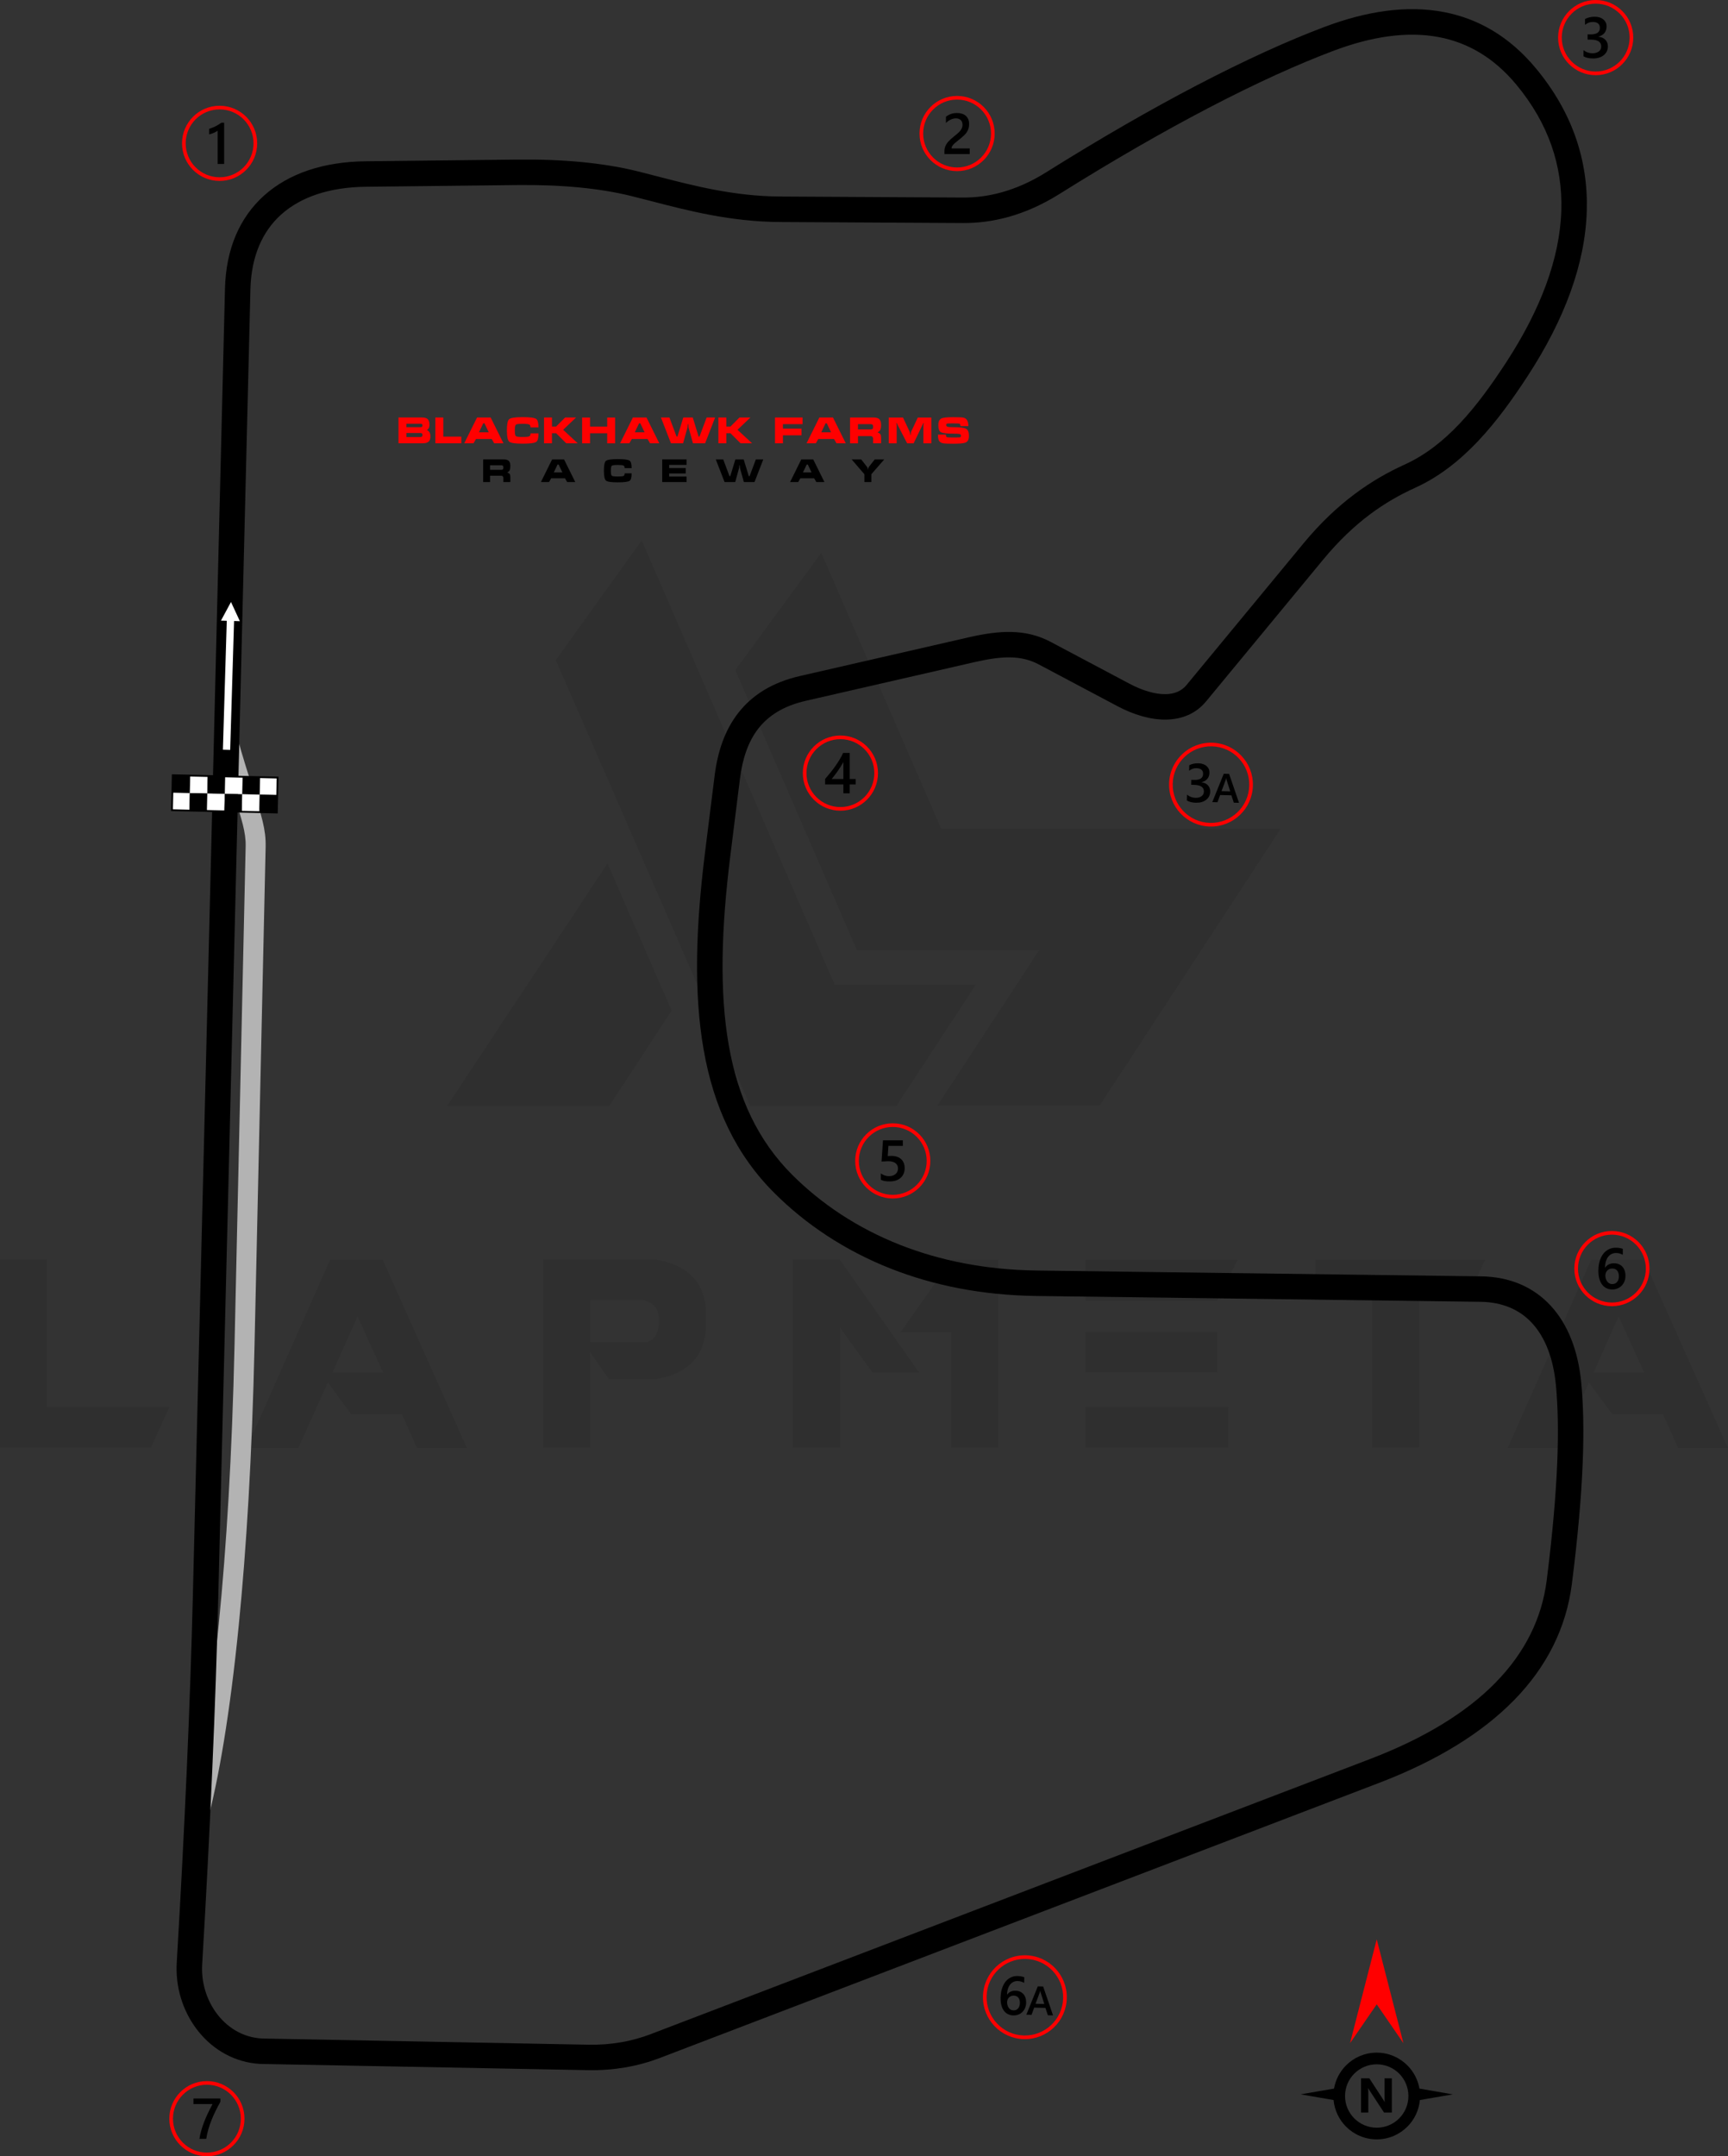 <?xml version="1.0" encoding="UTF-8"?>
<!DOCTYPE svg PUBLIC "-//W3C//DTD SVG 1.1//EN" "http://www.w3.org/Graphics/SVG/1.1/DTD/svg11.dtd">
<!-- Creator: CorelDRAW 2020 (64-Bit) -->
<svg xmlns="http://www.w3.org/2000/svg" xml:space="preserve" width="167.048mm" height="208.369mm" version="1.1" style="shape-rendering:geometricPrecision; text-rendering:geometricPrecision; image-rendering:optimizeQuality; fill-rule:evenodd; clip-rule:evenodd"
viewBox="0 0 2948.43 3677.74"
 xmlns:xlink="http://www.w3.org/1999/xlink"
 xmlns:xodm="http://www.corel.com/coreldraw/odm/2003">
 <rect x="0" y="0" width="2948.43" height="3677.74" fill="#333333" stroke="none"/>
 <defs>
  <style type="text/css">
   <![CDATA[
    .fil4 {fill:black}
    .fil5 {fill:white}
    .fil7 {fill:black;fill-rule:nonzero}
    .fil2 {fill:black;fill-rule:nonzero}
    .fil1 {fill:#B3B3B3;fill-rule:nonzero}
    .fil3 {fill:red;fill-rule:nonzero}
    .fil6 {fill:white;fill-rule:nonzero}
    .fil0 {fill:black;fill-opacity:0.071}
   ]]>
  </style>
 </defs>
 <g id="Layer_x0020_1">
  <path class="fil0" d="M-0 2469.22l0 -321.22 79.77 0 0 251.55 209.54 0 -31.91 69.67 -257.4 0zm948.24 -1343.38l331.86 760.51 249.42 0 135.61 -206.88 -240.92 0 -329.2 -757.85 -146.78 204.22zm453.11 -182.95l204.75 470.66 579.16 0 -308.99 472.26 -276.55 0 0 -0.53 173.37 -264.85 -311.12 0 -207.41 -477.58 146.78 -199.97zm-255.27 780.72l-106.37 162.74 -276.55 0 0 -0.53 273.36 -413.23 109.55 251.02zm-349.41 746.15l-85.09 0 -26.06 -57.97 -86.69 0 -39.35 -53.71 -50.52 111.68 -88.28 0 142.53 -321.22 89.88 0 143.59 321.22zm-143.06 -128.7l-43.61 -95.73 -42.55 95.73 86.16 0zm353.66 -52.12l96.79 0c13.83,-4.26 20.74,-17.02 20.21,-38.29 0,-17.55 -8.51,-28.72 -26.59,-32.97l-90.41 0 0 71.27zm31.91 63.82l-32.44 -46.8 0 163.27 -79.77 0 0 -321.22 191.99 0c56.37,10.11 85.09,40.42 85.62,92.01l0 19.15c-0.53,52.12 -28.72,83.5 -84.56,93.07l-80.84 0 0 0.53zm529.16 -11.7l-79.77 0 -55.31 -76.58 -0 204.75 -80.3 0 0 -321.22 79.77 0 135.61 193.05zm55.31 -192.52l79.77 0 0 320.69 -80.3 0 0 -196.77 -86.69 0 87.22 -123.91zm472.26 251.02l0 69.67 -244.11 0 0 -69.67 244.11 0zm-19.15 -127.64l0 68.6 -224.96 0 0 -68.61 224.96 0zm35.1 -123.38l-35.1 70.2 -224.96 0 0 -70.2 260.06 0zm228.68 69.14l-96.26 0 0 -69.14 289.85 0 -32.44 69.14 -80.3 0 0 251.55 -80.31 0 0 -251.55 -0.53 0zm607.87 252.08l-85.09 0 -26.06 -57.97 -86.69 0 -39.35 -53.71 -50.52 111.68 -88.28 0 142.53 -321.22 89.88 0 143.59 321.22zm-143.06 -128.7l-43.61 -95.73 -42.55 95.73 86.15 0z"/>
  <g id="_1776716730000">
   <path class="fil1" d="M403.33 1251.96c11.02,40.13 20.9,70.78 28.81,95.32 13.73,42.59 21.76,67.53 21.12,96.58l-18.97 850.8c-4.21,188.93 -13.99,347.54 -26.84,476.77 -15.16,152.49 -34.61,264.52 -54.25,337.54l-33.04 -8.83c19.27,-71.63 38.37,-181.8 53.31,-332.06 12.79,-128.64 22.52,-286.37 26.71,-474.09l18.97 -850.8c0.52,-23.33 -6.88,-46.28 -19.51,-85.48 -7.9,-24.53 -17.78,-55.16 -29.21,-96.8l32.91 -8.96z"/>
   <path class="fil2" d="M372.39 2725.66c-2.14,87.24 -5.49,185.25 -10.26,293.88 -4.46,101.52 -10.12,211.9 -17.16,330.94 -0.13,2.28 -0.21,3.96 -0.23,5.04 -0.58,30.91 10.02,60.61 28.4,82.99 17.88,21.77 43.2,36.5 72.6,38.24 1.93,0.11 3.25,0.18 3.96,0.19l554.56 10.51c19.48,0.37 37.77,-1.17 54.7,-4.03 18.86,-3.19 35.96,-8.1 51.05,-13.87l1227.61 -469.33c92.35,-35.31 164.09,-79.12 214.61,-130.74l-0.04 -0.04c49.44,-50.54 78.6,-108.71 86.86,-173.82 10.09,-79.56 15.73,-145.46 17.98,-200.47 2.23,-54.49 1.11,-98.01 -2.31,-133.34 -4.26,-44.07 -17.89,-80.73 -41.03,-105.57 -20.78,-22.32 -49.93,-35.38 -87.63,-35.88l-757.7 -9.93c-93.46,-1.22 -176.01,-18.26 -247.52,-46.29 -80.38,-31.5 -146.93,-76.87 -199.52,-129.3 -65.9,-65.71 -103.72,-147.18 -120.83,-245.12 -16.76,-95.93 -13.57,-207.54 2.45,-335.66l16.34 -130.76c5.17,-41.39 17.46,-78.04 40.58,-107.56 23.46,-29.97 57.34,-51.8 105.2,-62.76l287.79 -65.96c26.63,-6.11 50.43,-9.68 72.97,-9.14 23.79,0.56 45.62,5.63 66.93,16.94l134.26 71.22c21.6,11.46 43.61,18.36 62.5,17.91l0.08 0c13.94,-0.33 26.2,-5 34.85,-15.47l199.64 -241.67c28.76,-34.81 57.85,-62.02 86.82,-83.78 29.08,-21.83 57.72,-37.94 85.63,-50.6 35.19,-15.97 65.84,-40.16 93.79,-69.7 28.68,-30.31 54.83,-66.58 80.22,-105.59 58.09,-89.26 90.98,-176.29 93.48,-258.15 2.32,-76.2 -21.84,-148.54 -76.77,-214.65 -38.38,-46.19 -83.11,-71.68 -131.87,-80.99 -55.25,-10.55 -116.43,-0.68 -180.02,23.25 -58.97,22.19 -130.55,54.28 -214.33,98.03 -74.94,39.14 -159.54,87.51 -253.51,146.35 -29.99,18.77 -58.88,31.18 -86.25,38.85 -27.63,7.74 -53.89,10.72 -78.26,10.59l-311.72 -1.75c-84.44,-0.47 -156.5,-19.16 -219.87,-35.6 -11.03,-2.86 -21.78,-5.65 -34.49,-8.78 -26.96,-6.65 -56.56,-11.49 -88.51,-14.57 -32.87,-3.17 -68.22,-4.52 -105.76,-4.09l-258.6 2.92c-60.7,0.68 -110.31,16.8 -144.35,47.38 -32.29,29.01 -51.06,71.8 -52.43,127.56l-54.88 2232.23zm-53.67 292c4.8,-109.37 8.15,-207.02 10.26,-293.02l54.88 -2232.23c1.68,-68.57 25.58,-121.91 66.73,-158.89 42.03,-37.76 101.52,-57.64 173.13,-58.45l258.6 -2.92c39.12,-0.44 75.96,0.96 110.19,4.26 34.28,3.31 65.98,8.49 94.81,15.59 9.85,2.43 22.26,5.65 35.01,8.95 60.97,15.81 130.3,33.79 209.15,34.23l311.72 1.75c20.49,0.11 42.72,-2.44 66.35,-9.05 23.89,-6.69 49.04,-17.47 75.02,-33.74 95.24,-59.64 180.79,-108.56 256.4,-148.05 85.8,-44.81 158.96,-77.62 219.09,-100.25 70.8,-26.64 139.83,-37.46 203.52,-25.29 58.39,11.15 111.7,41.36 157.07,95.98 62.13,74.79 89.45,156.89 86.81,243.6 -2.75,90.25 -38.09,184.8 -100.46,280.62 -26.51,40.73 -54.12,78.92 -85.16,111.72 -31.76,33.57 -66.82,61.16 -107.42,79.58 -25.47,11.56 -51.43,26.12 -77.46,45.67 -26.13,19.63 -52.66,44.52 -79.33,76.8l-199.64 241.67c-17.42,21.09 -41.06,30.49 -67.46,31.13 -26.76,0.63 -56.12,-8.18 -83.78,-22.85l-134.26 -71.22c-15.09,-8 -30.66,-11.6 -47.69,-12 -18.28,-0.43 -38.74,2.73 -62.25,8.12l-287.79 65.96c-37.4,8.57 -63.31,24.92 -80.68,47.1 -17.71,22.62 -27.3,52.09 -31.56,86.11l-16.34 130.76c-15.52,124.17 -18.73,231.67 -2.79,322.9 15.59,89.22 49.58,162.98 108.57,221.79 48.57,48.43 110.18,90.39 184.71,119.6 67.04,26.27 144.47,42.25 232.2,43.4l757.7 9.93c50.55,0.66 90.17,18.76 118.96,49.67 29.85,32.05 47.26,77.52 52.44,131.11 3.59,37.18 4.78,82.63 2.47,139.13 -2.29,55.98 -8.03,123.12 -18.32,204.21 -9.51,74.95 -42.67,141.49 -98.78,198.85l-0.08 0c-54.97,56.19 -131.92,103.44 -230.15,141l-1227.61 469.33c-17.4,6.65 -37.27,12.34 -59.39,16.08 -19.13,3.24 -40.02,4.97 -62.53,4.55l-554.56 -10.51c-2.57,-0.05 -4.51,-0.11 -5.83,-0.19 -42.24,-2.5 -78.33,-23.32 -103.59,-54.07 -24.76,-30.15 -39.06,-69.98 -38.28,-111.25 0.05,-2.89 0.13,-5.2 0.23,-6.91 7.11,-120.39 12.77,-230.43 17.16,-330.26z"/>
  </g>
  <g id="_1776716732256">
   <path class="fil3" d="M353.03 3549.5c17.7,0 33.74,7.18 45.34,18.78 11.6,11.6 18.78,27.63 18.78,45.34 0,17.7 -7.18,33.74 -18.78,45.34 -11.6,11.6 -27.63,18.78 -45.34,18.78 -17.7,0 -33.74,-7.18 -45.34,-18.78 -11.6,-11.6 -18.78,-27.63 -18.78,-45.34 0,-17.7 7.18,-33.74 18.78,-45.34 11.6,-11.6 27.63,-18.78 45.34,-18.78zm40.94 23.18c-10.48,-10.48 -24.95,-16.96 -40.94,-16.96 -15.99,0 -30.46,6.48 -40.94,16.96 -10.48,10.47 -16.96,24.95 -16.96,40.94 0,15.99 6.48,30.46 16.95,40.94 10.48,10.47 24.95,16.95 40.94,16.95 15.99,0 30.46,-6.48 40.94,-16.95 10.47,-10.48 16.95,-24.95 16.95,-40.94 0,-15.99 -6.48,-30.46 -16.95,-40.94z"/>
   <path class="fil4" d="M376.03 3584.78c-2.88,5.27 -5.61,10.5 -8.16,15.66 -2.57,5.18 -4.88,10.36 -6.96,15.58 -2.08,5.21 -3.88,10.47 -5.43,15.76 -1.54,5.31 -2.72,10.71 -3.55,16.25l-11.66 0c0.77,-4.93 1.87,-9.85 3.29,-14.76 1.42,-4.91 3.1,-9.81 5.01,-14.73 1.92,-4.92 4.06,-9.85 6.46,-14.81 2.38,-4.96 4.91,-9.98 7.6,-15.03l-32.59 0 0 -9.5 45.99 0 0 5.57z"/>
  </g>
  <g id="_1776716731104">
   <path class="fil3" d="M2750.35 2099.59c17.7,0 33.74,7.18 45.34,18.78 11.6,11.6 18.78,27.63 18.78,45.34 0,17.7 -7.18,33.74 -18.78,45.34 -11.6,11.6 -27.63,18.78 -45.34,18.78 -17.7,0 -33.73,-7.18 -45.34,-18.78 -11.6,-11.6 -18.78,-27.63 -18.78,-45.34 0,-17.7 7.18,-33.74 18.78,-45.34 11.6,-11.6 27.63,-18.78 45.34,-18.78zm40.94 23.18c-10.48,-10.48 -24.95,-16.95 -40.94,-16.95 -15.99,0 -30.46,6.48 -40.93,16.95 -10.48,10.48 -16.95,24.95 -16.95,40.94 0,15.99 6.48,30.46 16.95,40.94 10.48,10.47 24.95,16.95 40.93,16.95 15.99,0 30.46,-6.48 40.94,-16.95 10.47,-10.48 16.95,-24.95 16.95,-40.94 0,-15.99 -6.48,-30.46 -16.95,-40.94z"/>
   <path class="fil4" d="M2773.47 2175.97c0,3.46 -0.57,6.62 -1.71,9.47 -1.13,2.83 -2.7,5.29 -4.72,7.36 -2.02,2.07 -4.41,3.67 -7.18,4.8 -2.77,1.15 -5.77,1.71 -9.01,1.71 -3.46,0 -6.64,-0.67 -9.52,-2.02 -2.9,-1.34 -5.39,-3.34 -7.49,-6 -2.1,-2.65 -3.72,-5.96 -4.88,-9.91 -1.15,-3.95 -1.72,-8.54 -1.72,-13.75 0,-6.37 0.75,-12.03 2.28,-16.96 1.52,-4.91 3.6,-9.04 6.26,-12.37 2.65,-3.34 5.78,-5.87 9.37,-7.59 3.57,-1.74 7.46,-2.61 11.61,-2.61 2.59,0 4.95,0.18 7.08,0.54 2.13,0.35 3.84,0.84 5.12,1.44l0 10.03c-1.64,-0.83 -3.38,-1.54 -5.25,-2.11 -1.85,-0.58 -3.98,-0.87 -6.37,-0.87 -2.69,0 -5.18,0.54 -7.44,1.64 -2.28,1.08 -4.24,2.67 -5.88,4.77 -1.65,2.1 -2.95,4.7 -3.9,7.78 -0.94,3.08 -1.43,6.65 -1.46,10.68l0.29 0c1.48,-2.28 3.46,-4.06 5.97,-5.37 2.52,-1.31 5.47,-1.97 8.86,-1.97 3.01,0 5.72,0.47 8.14,1.46 2.41,0.98 4.48,2.38 6.18,4.23 1.72,1.84 3.05,4.08 3.96,6.72 0.94,2.64 1.39,5.61 1.39,8.9zm-11.22 0.91c0,-1.98 -0.25,-3.78 -0.71,-5.42 -0.46,-1.64 -1.16,-3.03 -2.11,-4.19 -0.93,-1.18 -2.13,-2.08 -3.55,-2.72 -1.41,-0.64 -3.1,-0.95 -5.01,-0.95 -1.92,0 -3.6,0.35 -5.06,1.03 -1.46,0.69 -2.67,1.59 -3.67,2.7 -1,1.11 -1.74,2.41 -2.23,3.83 -0.49,1.44 -0.76,2.92 -0.76,4.42 0,1.64 0.25,3.31 0.71,5.01 0.46,1.72 1.18,3.28 2.13,4.68 0.97,1.41 2.2,2.56 3.67,3.47 1.49,0.92 3.26,1.38 5.31,1.38 1.82,0 3.44,-0.34 4.85,-1.01 1.41,-0.67 2.59,-1.61 3.52,-2.79 0.95,-1.18 1.67,-2.59 2.16,-4.2 0.49,-1.62 0.76,-3.37 0.76,-5.26z"/>
  </g>
  <g id="_1776716731920">
   <path class="fil3" d="M1523.29 1915.9c17.7,0 33.74,7.18 45.34,18.78 11.6,11.6 18.78,27.63 18.78,45.34 0,17.7 -7.18,33.74 -18.78,45.34 -11.6,11.6 -27.63,18.78 -45.34,18.78 -17.7,0 -33.73,-7.18 -45.34,-18.78 -11.6,-11.6 -18.78,-27.63 -18.78,-45.34 0,-17.7 7.18,-33.74 18.78,-45.34 11.6,-11.6 27.63,-18.78 45.34,-18.78zm40.94 23.18c-10.48,-10.48 -24.95,-16.95 -40.94,-16.95 -15.99,0 -30.46,6.48 -40.93,16.95 -10.48,10.47 -16.95,24.95 -16.95,40.93 0,15.99 6.48,30.46 16.95,40.94 10.47,10.47 24.95,16.95 40.93,16.95 15.99,0 30.46,-6.48 40.94,-16.95 10.47,-10.48 16.95,-24.95 16.95,-40.94 0,-15.99 -6.48,-30.46 -16.95,-40.93z"/>
   <path class="fil4" d="M1502.96 2012.22l0 -10.7c4.52,3.05 9.09,4.55 13.73,4.55 4.67,0 8.44,-1.18 11.27,-3.57 2.85,-2.38 4.27,-5.55 4.27,-9.54 0,-3.9 -1.44,-6.93 -4.34,-9.11 -2.9,-2.18 -7.04,-3.26 -12.45,-3.26 -1.85,0 -5.62,0.18 -11.29,0.57l2.46 -36.19 33.88 0 0 9.5 -24.62 0 -1.15 17.23c2.21,-0.13 4.21,-0.19 5.99,-0.19 7.29,0 12.94,1.87 16.93,5.62 3.98,3.73 5.98,8.86 5.98,15.35 0,6.81 -2.29,12.29 -6.85,16.4 -4.55,4.11 -10.83,6.16 -18.79,6.16 -6.72,0 -11.73,-0.94 -15.02,-2.83z"/>
  </g>
  <g id="_1776716733024">
   <path class="fil3" d="M2722.66 0c17.7,0 33.74,7.18 45.34,18.78 11.6,11.6 18.78,27.63 18.78,45.34 0,17.7 -7.18,33.74 -18.78,45.34 -11.6,11.6 -27.63,18.78 -45.34,18.78 -17.7,0 -33.73,-7.18 -45.34,-18.78 -11.6,-11.6 -18.78,-27.63 -18.78,-45.34 0,-17.7 7.18,-33.74 18.78,-45.34 11.6,-11.6 27.63,-18.78 45.34,-18.78zm40.94 23.18c-10.48,-10.47 -24.95,-16.95 -40.94,-16.95 -15.99,0 -30.46,6.48 -40.93,16.95 -10.47,10.48 -16.95,24.95 -16.95,40.94 0,15.99 6.48,30.46 16.95,40.94 10.47,10.47 24.95,16.95 40.93,16.95 15.99,0 30.46,-6.48 40.94,-16.95 10.47,-10.48 16.95,-24.95 16.95,-40.94 0,-15.99 -6.48,-30.46 -16.95,-40.94z"/>
   <path class="fil4" d="M2701.86 96l0 -10.47c4.49,3.55 9.53,5.32 15.17,5.32 4.57,0 8.24,-1.03 10.98,-3.11 2.74,-2.08 4.1,-4.9 4.1,-8.45 0,-7.8 -5.97,-11.71 -17.91,-11.71l-5.33 0 0 -8.93 5.1 0c10.58,0 15.88,-3.67 15.88,-11.02 0,-6.78 -4.13,-10.18 -12.37,-10.18 -4.62,0 -8.95,1.64 -13.01,4.93l0 -9.88c4.67,-2.62 10.19,-3.95 16.55,-3.95 6.11,0 11.01,1.54 14.7,4.62 3.67,3.06 5.52,7 5.52,11.8 0,9.06 -4.62,14.89 -13.83,17.48l0 0.2c4.96,0.47 8.88,2.21 11.76,5.19 2.88,3 4.31,6.74 4.31,11.21 0,6.18 -2.31,11.17 -6.95,14.96 -4.65,3.8 -10.76,5.69 -18.35,5.69 -6.82,0 -12.26,-1.23 -16.32,-3.69z"/>
  </g>
  <g id="_1776716733120">
   <path class="fil3" d="M1433.95 1254.5c17.7,0 33.73,7.18 45.34,18.78 11.6,11.6 18.78,27.63 18.78,45.34 0,17.7 -7.18,33.74 -18.78,45.34 -11.6,11.6 -27.63,18.78 -45.34,18.78 -17.7,0 -33.74,-7.18 -45.34,-18.78 -11.6,-11.6 -18.78,-27.63 -18.78,-45.34 0,-17.7 7.18,-33.74 18.78,-45.34 11.6,-11.6 27.63,-18.78 45.34,-18.78zm40.93 23.18c-10.48,-10.47 -24.95,-16.95 -40.93,-16.95 -15.99,0 -30.46,6.48 -40.94,16.95 -10.47,10.48 -16.95,24.95 -16.95,40.94 0,15.99 6.48,30.46 16.95,40.94 10.48,10.47 24.95,16.95 40.94,16.95 15.99,0 30.46,-6.48 40.93,-16.95 10.47,-10.48 16.95,-24.95 16.95,-40.94 0,-15.99 -6.48,-30.46 -16.95,-40.94z"/>
   <path class="fil4" d="M1449.83 1284.2l0 44.45 10.22 0 0 9.26 -10.22 0 0 15.12 -10.8 0 0 -15.12 -31.16 0 0 -9.35c2.82,-3.18 5.7,-6.6 8.67,-10.31 2.97,-3.69 5.81,-7.47 8.55,-11.32 2.74,-3.85 5.26,-7.72 7.6,-11.58 2.34,-3.88 4.31,-7.59 5.9,-11.14l11.24 0zm-10.8 44.45l0 -28.9c-3.49,6.28 -6.95,11.75 -10.35,16.42 -3.41,4.67 -6.59,8.83 -9.57,12.49l19.92 0z"/>
  </g>
  <g id="_1776716733312">
   <path class="fil3" d="M374.7 180.36c17.7,0 33.73,7.18 45.34,18.78 11.6,11.6 18.78,27.63 18.78,45.34 0,17.7 -7.18,33.74 -18.78,45.34 -11.6,11.6 -27.63,18.78 -45.34,18.78 -17.7,0 -33.74,-7.18 -45.34,-18.78 -11.6,-11.6 -18.78,-27.63 -18.78,-45.34 0,-17.7 7.18,-33.73 18.78,-45.34 11.6,-11.6 27.63,-18.78 45.34,-18.78zm40.93 23.18c-10.48,-10.48 -24.95,-16.95 -40.93,-16.95 -15.99,0 -30.46,6.48 -40.94,16.95 -10.47,10.47 -16.95,24.95 -16.95,40.93 0,15.99 6.48,30.46 16.95,40.94 10.48,10.47 24.95,16.95 40.94,16.95 15.99,0 30.46,-6.48 40.93,-16.95 10.48,-10.48 16.95,-24.95 16.95,-40.94 0,-15.99 -6.48,-30.46 -16.95,-40.93z"/>
   <path class="fil4" d="M382.44 209.29l0 70.37 -11.14 0 0 -56.74c-2.02,1.44 -4.18,2.67 -6.51,3.67 -2.31,1.01 -4.96,1.9 -7.95,2.67l0 -9.5c1.87,-0.6 3.65,-1.24 5.37,-1.92 1.74,-0.67 3.44,-1.43 5.11,-2.26 1.69,-0.84 3.37,-1.77 5.1,-2.79 1.71,-1.03 3.47,-2.2 5.31,-3.51l4.7 0z"/>
  </g>
  <g id="_1776716733744">
   <path class="fil3" d="M1633.05 163.63c17.7,0 33.74,7.18 45.34,18.78 11.6,11.6 18.78,27.63 18.78,45.34 0,17.7 -7.18,33.74 -18.78,45.34 -11.6,11.6 -27.63,18.78 -45.34,18.78 -17.7,0 -33.73,-7.18 -45.34,-18.78 -11.6,-11.6 -18.78,-27.63 -18.78,-45.34 0,-17.7 7.18,-33.74 18.78,-45.34 11.6,-11.6 27.63,-18.78 45.34,-18.78zm40.94 23.18c-10.48,-10.47 -24.95,-16.95 -40.94,-16.95 -15.99,0 -30.46,6.48 -40.93,16.95 -10.47,10.48 -16.95,24.95 -16.95,40.94 0,15.99 6.48,30.46 16.95,40.94 10.47,10.47 24.95,16.95 40.93,16.95 15.99,0 30.46,-6.48 40.94,-16.95 10.47,-10.48 16.95,-24.95 16.95,-40.94 0,-15.99 -6.48,-30.46 -16.95,-40.94z"/>
   <path class="fil4" d="M1654.65 262.75l-43.21 0 0 -5.32c0,-2.18 0.31,-4.23 0.92,-6.13 0.61,-1.9 1.43,-3.69 2.44,-5.38 1.03,-1.67 2.23,-3.26 3.6,-4.75 1.38,-1.49 2.85,-2.93 4.41,-4.32 1.57,-1.39 3.18,-2.74 4.8,-4.03 1.64,-1.29 3.24,-2.59 4.8,-3.9 1.48,-1.26 2.82,-2.47 4.03,-3.69 1.23,-1.19 2.26,-2.44 3.13,-3.72 0.87,-1.28 1.54,-2.62 2.02,-4.05 0.48,-1.42 0.72,-2.97 0.72,-4.63 0,-1.82 -0.28,-3.41 -0.83,-4.77 -0.58,-1.36 -1.34,-2.51 -2.36,-3.41 -1,-0.92 -2.2,-1.61 -3.57,-2.07 -1.37,-0.48 -2.88,-0.71 -4.52,-0.71 -2.8,0 -5.67,0.66 -8.59,1.97 -2.92,1.31 -5.72,3.28 -8.41,5.92l0 -10.72c1.41,-1.05 2.83,-1.96 4.28,-2.75 1.44,-0.79 2.93,-1.44 4.47,-1.97 1.52,-0.54 3.15,-0.92 4.83,-1.18 1.71,-0.26 3.51,-0.4 5.42,-0.4 3.11,0 5.93,0.41 8.45,1.23 2.52,0.82 4.69,2.02 6.49,3.6 1.79,1.59 3.16,3.56 4.15,5.93 0.98,2.36 1.46,5.08 1.46,8.16 0,2.79 -0.35,5.29 -1.03,7.5 -0.69,2.23 -1.66,4.29 -2.92,6.22 -1.26,1.92 -2.8,3.74 -4.59,5.48 -1.78,1.72 -3.8,3.51 -5.99,5.32 -1.87,1.51 -3.7,2.97 -5.56,4.39 -1.84,1.43 -3.49,2.82 -4.96,4.18 -1.48,1.36 -2.67,2.72 -3.57,4.08 -0.92,1.36 -1.38,2.72 -1.38,4.09l0 0.25 31.07 0 0 9.55z"/>
  </g>
  <g id="_1776716667552">
   <g>
    <rect class="fil4" transform="matrix(1.459 0.032 -0.032 1.459 294.756 1322.23)" width="20.43" height="20.43"/>
    <rect class="fil5" transform="matrix(1.459 0.032 -0.032 1.459 324.572 1322.89)" width="20.43" height="20.43"/>
    <rect class="fil4" transform="matrix(1.459 0.032 -0.032 1.459 354.388 1323.55)" width="20.43" height="20.43"/>
    <rect class="fil5" transform="matrix(1.459 0.032 -0.032 1.459 384.204 1324.21)" width="20.43" height="20.43"/>
    <rect class="fil4" transform="matrix(1.459 0.032 -0.032 1.459 414.019 1324.87)" width="20.43" height="20.43"/>
    <rect class="fil5" transform="matrix(1.459 0.032 -0.032 1.459 443.835 1325.52)" width="20.43" height="20.43"/>
    <rect class="fil5" transform="matrix(1.459 0.032 -0.032 1.459 294.097 1352.04)" width="20.43" height="20.43"/>
    <rect class="fil4" transform="matrix(1.459 0.032 -0.032 1.459 323.912 1352.7)" width="20.43" height="20.43"/>
    <rect class="fil5" transform="matrix(1.459 0.032 -0.032 1.459 353.728 1353.36)" width="20.43" height="20.43"/>
    <rect class="fil4" transform="matrix(1.459 0.032 -0.032 1.459 383.544 1354.02)" width="20.43" height="20.43"/>
    <rect class="fil5" transform="matrix(1.459 0.032 -0.032 1.459 413.36 1354.68)" width="20.43" height="20.43"/>
    <rect class="fil4" transform="matrix(1.459 0.032 -0.032 1.459 443.176 1355.34)" width="20.43" height="20.43"/>
   </g>
   <path class="fil2" d="M475.21 1326.22l-1.36 61.18 -182 -4.03 1.39 -62.73c60.67,1.27 121.34,2.68 182.01,4.02l-0.04 1.56zm-3.76 29.75l0.63 -28.26 -175.79 -3.89 -1.26 56.53 175.79 3.89 0.63 -28.26z"/>
  </g>
  <g id="_1776716666112">
   <path class="fil2" d="M2349.06 3501c20.39,0 38.87,8.28 52.25,21.66l0.04 0.04c10.55,10.55 17.93,24.28 20.58,39.61l57.01 9.82 -56.25 9.69c-1.63,17.69 -9.48,33.56 -21.34,45.43l-0.04 0c-13.38,13.38 -31.86,21.66 -52.25,21.66 -20.42,0 -38.92,-8.28 -52.29,-21.66 -11.86,-11.86 -19.72,-27.75 -21.34,-45.43l-56.25 -9.69 57.01 -9.82c2.65,-15.33 10.02,-29.06 20.57,-39.61l0 -0.04c13.38,-13.38 31.87,-21.66 52.29,-21.66zm25.79 102.2l-13.28 0 -24.09 -36.71c-1.4,-2.14 -2.39,-3.75 -2.93,-4.84l-0.16 0c0.21,2.06 0.32,5.22 0.32,9.44l0 32.11 -12.43 0 0 -58.42 14.19 0 23.18 35.56c1.06,1.61 2.03,3.2 2.93,4.77l0.17 0c-0.22,-1.35 -0.33,-4.03 -0.33,-8.02l0 -32.31 12.43 0 0 58.42zm12.46 -66.5c-9.78,-9.77 -23.31,-15.81 -38.25,-15.81 -14.93,0 -28.45,6.05 -38.23,15.83 -9.79,9.76 -15.83,23.29 -15.83,38.23 0,14.93 6.06,28.45 15.83,38.23 9.78,9.78 23.3,15.83 38.23,15.83 14.94,0 28.47,-6.04 38.25,-15.81 9.76,-9.8 15.81,-23.32 15.81,-38.25 0,-14.94 -6.04,-28.47 -15.81,-38.25z"/>
   <polygon class="fil3" points="2349.06,3418.6 2303.54,3484.83 2349.06,3307.75 2394.59,3484.83 "/>
  </g>
  <path class="fil3" d="M2068.13 1266.75c19.75,0.52 37.42,8.99 50.02,22.26 12.58,13.26 20.11,31.32 19.62,51.03l-0 0.08c-0.52,19.75 -8.99,37.42 -22.26,50.01 -13.26,12.58 -31.31,20.11 -51.02,19.62l-0.08 -0c-19.75,-0.52 -37.42,-8.99 -50.01,-22.26 -12.58,-13.26 -20.11,-31.31 -19.62,-51.02l0 -0.08c0.52,-19.75 8.99,-37.42 22.26,-50.01 13.26,-12.58 31.31,-20.11 51.02,-19.62l0.08 0zm45.51 26.54c-11.49,-12.11 -27.6,-19.84 -45.59,-20.33l-0.08 -0c-18.03,-0.47 -34.54,6.41 -46.67,17.91 -12.11,11.49 -19.85,27.6 -20.34,45.58l-0 0.08c-0.47,18.03 6.41,34.54 17.91,46.67 11.49,12.11 27.6,19.85 45.58,20.34l0.08 0c18.03,0.47 34.54,-6.41 46.67,-17.91 12.11,-11.49 19.85,-27.6 20.34,-45.58l0 -0.08c0.47,-18.03 -6.41,-34.55 -17.91,-46.67z"/>
  <path class="fil2" d="M2025.13 1365.24l0.26 -9.91c4.16,3.48 8.89,5.27 14.22,5.42 4.32,0.11 7.82,-0.77 10.46,-2.68 2.64,-1.9 4,-4.53 4.09,-7.9 0.19,-7.38 -5.35,-11.23 -16.66,-11.53l-5.04 -0.13 0.22 -8.45 4.82 0.13c10.02,0.26 15.12,-3.08 15.3,-10.04 0.17,-6.42 -3.66,-9.73 -11.45,-9.93 -4.37,-0.11 -8.51,1.33 -12.43,4.34l0.25 -9.35c4.48,-2.37 9.74,-3.48 15.76,-3.33 5.78,0.15 10.38,1.73 13.79,4.74 3.4,2.99 5.05,6.76 4.93,11.3 -0.22,8.57 -4.74,13.98 -13.52,16.2l-0.01 0.19c4.69,0.57 8.35,2.31 11,5.21 2.65,2.91 3.91,6.48 3.8,10.71 -0.15,5.85 -2.46,10.52 -6.94,13.98 -4.5,3.48 -10.33,5.11 -17.51,4.92 -6.45,-0.17 -11.57,-1.47 -15.35,-3.89z"/>
  <path id="1" class="fil2" d="M2114.08 1369.28l-8.9 -0.23 -4.07 -12.55 -19.21 -0.5 -4.55 12.32 -8.86 -0.23 19.57 -48.37 9.13 0.24 16.88 49.33zm-14.93 -19.45l-6.27 -19.66c-0.19,-0.63 -0.39,-1.66 -0.57,-3.08l-0.14 -0.01c-0.23,1.29 -0.49,2.31 -0.75,3.04l-7.23 19.31 14.97 0.39z"/>
  <polygon class="fil6" points="386.93,1058.82 380.32,1278.69 392.76,1279.06 399.38,1059.2 409.29,1059.49 394.13,1026.75 377.02,1058.53 "/>
  <path class="fil3" d="M1750.58 3334.95c19.75,0.52 37.42,8.99 50.02,22.26 12.58,13.26 20.11,31.32 19.62,51.03l-0 0.08c-0.52,19.75 -8.99,37.42 -22.26,50.01 -13.26,12.58 -31.31,20.11 -51.02,19.62l-0.08 -0c-19.75,-0.52 -37.42,-8.99 -50.01,-22.26 -12.58,-13.26 -20.11,-31.31 -19.62,-51.02l0 -0.08c0.52,-19.75 8.99,-37.42 22.26,-50.01 13.26,-12.58 31.31,-20.11 51.02,-19.62l0.08 0zm45.51 26.54c-11.49,-12.11 -27.6,-19.84 -45.59,-20.33l-0.08 -0c-18.03,-0.47 -34.54,6.41 -46.67,17.91 -12.11,11.49 -19.85,27.6 -20.34,45.58l-0 0.08c-0.47,18.03 6.41,34.54 17.91,46.67 11.49,12.11 27.6,19.85 45.58,20.34l0.08 0c18.03,0.47 34.54,-6.41 46.67,-17.91 12.11,-11.49 19.85,-27.6 20.34,-45.58l0 -0.08c0.47,-18.03 -6.41,-34.55 -17.91,-46.67z"/>
  <path class="fil2" d="M1750.85 3416.01c-0.09,3.27 -0.71,6.25 -1.85,8.92 -1.14,2.65 -2.69,4.94 -4.65,6.85 -1.96,1.9 -4.26,3.36 -6.91,4.36 -2.65,1.02 -5.5,1.47 -8.57,1.39 -3.27,-0.08 -6.26,-0.8 -8.96,-2.14 -2.71,-1.34 -5.02,-3.3 -6.94,-5.86 -1.92,-2.56 -3.37,-5.73 -4.38,-9.5 -0.99,-3.76 -1.42,-8.12 -1.29,-13.05 0.16,-6.03 1.01,-11.36 2.58,-15.99 1.56,-4.61 3.63,-8.47 6.23,-11.55 2.59,-3.1 5.62,-5.41 9.06,-6.95 3.42,-1.55 7.12,-2.28 11.06,-2.18 2.45,0.06 4.68,0.29 6.68,0.69 2.01,0.38 3.61,0.88 4.8,1.49l-0.25 9.49c-1.53,-0.83 -3.16,-1.54 -4.91,-2.13 -1.74,-0.59 -3.75,-0.92 -6.01,-0.98 -2.54,-0.07 -4.91,0.38 -7.08,1.36 -2.18,0.97 -4.08,2.42 -5.69,4.37 -1.62,1.94 -2.91,4.38 -3.88,7.27 -0.96,2.89 -1.51,6.26 -1.64,10.07l0.28 0.01c1.45,-2.12 3.37,-3.76 5.78,-4.94 2.42,-1.18 5.23,-1.73 8.44,-1.64 2.85,0.07 5.4,0.59 7.67,1.58 2.25,0.99 4.17,2.36 5.74,4.15 1.58,1.78 2.78,3.94 3.59,6.45 0.82,2.52 1.18,5.34 1.1,8.45zm-10.64 0.59c0.05,-1.87 -0.14,-3.59 -0.53,-5.15 -0.39,-1.56 -1.03,-2.9 -1.9,-4.02 -0.85,-1.14 -1.96,-2.02 -3.3,-2.66 -1.32,-0.64 -2.91,-0.97 -4.72,-1.02 -1.81,-0.05 -3.42,0.23 -4.81,0.85 -1.4,0.61 -2.57,1.44 -3.54,2.47 -0.98,1.03 -1.71,2.24 -2.21,3.57 -0.5,1.35 -0.79,2.74 -0.82,4.17 -0.04,1.55 0.15,3.14 0.54,4.76 0.39,1.64 1.04,3.13 1.9,4.49 0.88,1.36 2.01,2.47 3.39,3.38 1.39,0.91 3.05,1.38 4.99,1.43 1.72,0.05 3.26,-0.24 4.61,-0.84 1.35,-0.6 2.49,-1.46 3.4,-2.55 0.93,-1.09 1.65,-2.41 2.15,-3.92 0.51,-1.52 0.8,-3.18 0.85,-4.96z"/>
  <path id="1" class="fil2" d="M1796.8 3437.48l-8.9 -0.23 -4.07 -12.55 -19.21 -0.5 -4.55 12.32 -8.86 -0.23 19.57 -48.37 9.13 0.24 16.88 49.33zm-14.93 -19.45l-6.27 -19.67c-0.19,-0.63 -0.39,-1.66 -0.57,-3.08l-0.14 -0c-0.23,1.28 -0.49,2.3 -0.75,3.04l-7.23 19.31 14.97 0.39z"/>
  <g id="_1776716670000">
   <path class="fil3" d="M693.46 738.48l23.46 0c1.27,0 2.27,0.25 2.97,0.74 0.65,0.53 0.98,1.5 0.98,2.89 0,2.22 -1.31,3.32 -3.94,3.32l-23.46 0 0 -6.96zm-13.54 -26.42l0 44.03 40.94 0c4.84,0 8.31,-0.92 10.4,-2.77 2.09,-1.85 3.14,-4.99 3.14,-9.42 0,-5.13 -2.03,-8.6 -6.09,-10.4 1.27,-0.58 2.34,-1.64 3.2,-3.2 0.86,-1.56 1.29,-3.49 1.29,-5.79 0,-5.21 -1.43,-8.74 -4.32,-10.59 -1.93,-1.24 -5.01,-1.86 -9.22,-1.86l-39.35 0zm13.54 10.66l24.02 0c1.1,0 1.94,0.23 2.51,0.68 0.58,0.45 0.86,1.21 0.86,2.29 0,1.01 -0.29,1.75 -0.85,2.21 -0.62,0.49 -1.47,0.74 -2.52,0.74l-24.02 0 0 -5.91zm49.38 -10.6l13.55 0 0 32.58 30.73 0 0 11.39 -44.28 0 0 -43.97zm71.1 0l23.27 0 21.79 43.97 -15.81 0 -4.2 -7.33 -26.84 0 -4.18 7.33 -15.83 0 21.8 -43.97zm12.69 9.92l-2.09 0 -7.34 15.33 16.75 0 -7.32 -15.33zm65.13 -10.59c12.56,0 20.3,1.05 23.2,3.14 2.54,1.82 3.82,6.62 3.82,14.42l-13.6 0c0,-2.55 -0.68,-4.18 -2.03,-4.87 -1.68,-0.86 -5.48,-1.29 -11.39,-1.29 -6.6,0 -10.48,0.51 -11.64,1.55 -1.15,1.02 -1.72,4.26 -1.72,9.73 0,5.41 0.57,8.63 1.72,9.67 1.16,1.02 5.04,1.53 11.64,1.53 5.99,0 9.75,-0.37 11.27,-1.11 1.48,-0.7 2.22,-2.37 2.22,-5.04l13.53 0c0,7.83 -1.22,12.63 -3.68,14.4 -2.91,2.09 -10.69,3.14 -23.33,3.14 -12.64,0 -20.28,-1.15 -22.9,-3.44 -2.67,-2.31 -4,-8.71 -4,-19.21 0,-10.48 1.27,-16.82 3.82,-19.03 2.76,-2.39 10.45,-3.58 23.09,-3.58zm36.51 0.67l13.54 0 0 15.4 7.08 0 15.33 -15.4 18.64 0 -21.97 20.94 24.81 22.96 -19.64 0 -17.18 -17.12 -7.08 0 0 17.18 -13.54 0 0 -43.97zm78.5 0.08l0 15.38 29.24 0 0 -15.38 13.55 0 0 43.95 -13.55 0 0 -17.18 -29.24 0 0 17.18 -13.54 0 0 -43.95 13.54 0zm73.08 -0.08l23.27 0 21.79 43.97 -15.81 0 -4.2 -7.33 -26.84 0 -4.18 7.33 -15.83 0 21.79 -43.97zm12.69 9.92l-2.09 0 -7.34 15.33 16.75 0 -7.32 -15.33zm113.15 -9.92l-12.19 32.52 -1.48 0 -9.97 -32.52 -16.19 0 -9.97 32.52 -1.48 0 -12.19 -32.52 -14.47 0 17.06 43.97 20.75 0 7.45 -26.97c0.04,-0.08 0.14,-1.15 0.32,-3.2 0.15,-2.01 0.36,-3.02 0.59,-3.02 0.3,0 0.52,1.01 0.7,3.02 0.16,2.05 0.24,3.12 0.24,3.2l7.51 26.97 20.75 0 17.05 -43.97 -14.47 0zm20.07 0l13.54 0 0 15.4 7.08 0 15.33 -15.4 18.64 0 -21.97 20.94 24.81 22.96 -19.64 0 -17.18 -17.12 -7.08 0 0 17.18 -13.54 0 0 -43.97zm96.6 43.97l0 -44.02 47.05 0 0 11.39 -33.5 0 0 7.57 31.66 0 0 11.39 -31.66 0 0 13.67 -13.54 0zm75.67 -43.97l23.27 0 21.79 43.97 -15.81 0 -4.2 -7.33 -26.84 0 -4.18 7.33 -15.83 0 21.79 -43.97zm12.69 9.92l-2.09 0 -7.34 15.33 16.75 0 -7.32 -15.33zm39.7 -9.97l39.4 0c4.84,0 8.27,0.88 10.28,2.65 2.17,1.93 3.26,5.31 3.26,10.16 0,3.73 -0.45,6.53 -1.36,8.36 -0.94,1.86 -2.51,3.21 -4.73,4.08 2.45,1.07 4.09,2.16 4.92,3.26 0.78,1.11 1.17,3 1.17,5.66l0 9.85 -13.54 0 0 -7.88c0,-1.15 -0.33,-2.13 -1,-2.95 -0.77,-0.99 -1.92,-1.48 -3.44,-1.48l-21.43 0 0 12.31 -13.54 0 0 -44.02zm13.54 11.39l0 8.93 21.72 0c1.49,0 2.55,-0.33 3.2,-0.97 0.62,-0.63 0.93,-1.78 0.93,-3.46 0,-1.68 -0.33,-2.85 -1,-3.5 -0.65,-0.67 -1.69,-1 -3.14,-1l-21.72 0zm52.46 -11.26l0 43.95 13.55 0 0 -30.85c0,-0.37 -0.06,-0.84 -0.19,-1.42 -0.28,-1.31 -0.42,-1.99 -0.42,-2.02 0,-0.3 0.13,-0.44 0.36,-0.44 0.17,0 0.36,0.2 0.55,0.62 0.22,0.41 0.44,0.88 0.68,1.42l16.87 32.69 11.08 0 15.64 -32.57c0.15,-0.41 0.36,-0.86 0.62,-1.36 0.25,-0.45 0.45,-0.68 0.62,-0.68 0.25,0 0.37,0.16 0.37,0.49 0,0.16 -0.1,0.64 -0.31,1.42 -0.21,0.78 -0.31,1.44 -0.31,1.97l0 30.72 13.54 0 0 -43.95 -23.09 0 -11.56 24.68c-0.26,1.6 -0.44,2.87 -0.56,3.82 -0.16,0.98 -0.33,1.48 -0.49,1.48 -0.2,0 -0.39,-0.83 -0.55,-2.47 -0.21,-1.59 -0.37,-2.53 -0.49,-2.82l-11.57 -24.68 -24.32 0zm110.38 33.97c6.54,0 10.31,-0.1 11.33,-0.32 1.04,-0.19 1.55,-1 1.55,-2.4 0,-1.67 -0.72,-2.74 -2.16,-3.19 -1.43,-0.41 -5.01,-0.62 -10.71,-0.62 -11.28,0 -18.4,-0.82 -21.35,-2.45 -2.96,-1.64 -4.43,-5.71 -4.43,-12.19 0,-6 1.93,-9.84 5.79,-11.52 2.95,-1.27 9.52,-1.91 19.7,-1.91 9.06,0 14.81,0.25 17.24,0.74 5.7,1.14 8.55,5.98 8.55,14.53l-13.54 0c0,-2.34 -0.51,-3.72 -1.53,-4.13 -1.04,-0.37 -4.59,-0.55 -10.65,-0.55 -6.12,0 -9.64,0.1 -10.58,0.32 -0.95,0.23 -1.43,1.08 -1.43,2.52 0,1.51 0.8,2.49 2.4,2.94 1.61,0.45 4.88,0.68 9.85,0.68 11.16,0 18.37,0.88 21.6,2.65 3.21,1.77 4.81,5.83 4.81,12.19 0,5.87 -1.81,9.62 -5.43,11.27 -3.11,1.4 -10.13,2.09 -21.06,2.09 -8.4,0 -13.85,-0.18 -16.37,-0.55 -3.85,-0.57 -6.47,-1.93 -7.87,-4.06 -1.4,-2.09 -2.1,-5.75 -2.1,-10.96l13.54 0c0,2.46 0.53,3.9 1.6,4.31 1.07,0.41 4.82,0.62 11.26,0.62z"/>
   <path class="fil7" d="M824.37 783.57l34.54 0c4.24,0 7.25,0.77 9.01,2.32 1.91,1.69 2.86,4.66 2.86,8.91 0,3.27 -0.4,5.72 -1.19,7.33 -0.83,1.63 -2.2,2.82 -4.15,3.57 2.15,0.94 3.59,1.89 4.31,2.86 0.68,0.97 1.03,2.63 1.03,4.97l0 8.63 -11.87 0 0 -6.91c0,-1.01 -0.29,-1.87 -0.87,-2.59 -0.68,-0.86 -1.68,-1.29 -3.01,-1.29l-18.78 0 0 10.79 -11.87 0 0 -38.59zm11.87 9.98l0 7.82 19.04 0c1.3,0 2.24,-0.29 2.81,-0.85 0.55,-0.55 0.82,-1.55 0.82,-3.03 0,-1.48 -0.29,-2.5 -0.87,-3.07 -0.57,-0.58 -1.48,-0.87 -2.75,-0.87l-19.04 0zm105.8 -9.94l20.4 0 19.11 38.54 -13.86 0 -3.68 -6.42 -23.53 0 -3.66 6.42 -13.88 0 19.1 -38.54zm11.13 8.7l-1.84 0 -6.43 13.44 14.68 0 -6.41 -13.44zm100.83 -9.28c11.01,0 17.79,0.92 20.34,2.75 2.23,1.59 3.35,5.8 3.35,12.64l-11.92 0c0,-2.24 -0.59,-3.66 -1.78,-4.27 -1.47,-0.76 -4.8,-1.13 -9.98,-1.13 -5.79,0 -9.19,0.45 -10.2,1.36 -1.01,0.89 -1.51,3.73 -1.51,8.53 0,4.74 0.5,7.56 1.51,8.47 1.02,0.89 4.42,1.34 10.2,1.34 5.25,0 8.54,-0.32 9.88,-0.97 1.3,-0.61 1.94,-2.08 1.94,-4.42l11.86 0c0,6.86 -1.07,11.07 -3.23,12.62 -2.56,1.84 -9.37,2.75 -20.45,2.75 -11.08,0 -17.78,-1.01 -20.08,-3.01 -2.34,-2.02 -3.51,-7.64 -3.51,-16.84 0,-9.18 1.12,-14.74 3.35,-16.68 2.42,-2.1 9.16,-3.14 20.24,-3.14zm75.9 39.13l0 -38.59 41.57 0 0 9.34 -29.69 0 0 5.34 28.33 0 0 9.28 -28.33 0 0 5.29 29.69 0 0 9.34 -41.57 0zm159.77 -38.54l-10.69 28.51 -1.3 0 -8.74 -28.51 -14.19 0 -8.74 28.51 -1.3 0 -10.69 -28.51 -12.68 0 14.95 38.54 18.19 0 6.53 -23.64c0.04,-0.07 0.13,-1.01 0.28,-2.81 0.14,-1.76 0.32,-2.65 0.52,-2.65 0.26,0 0.46,0.88 0.61,2.65 0.13,1.8 0.21,2.73 0.21,2.81l6.58 23.64 18.19 0 14.95 -38.54 -12.68 0zm77.52 0l20.4 0 19.11 38.54 -13.86 0 -3.68 -6.42 -23.53 0 -3.66 6.42 -13.88 0 19.11 -38.54zm11.13 8.7l-1.84 0 -6.43 13.44 14.68 0 -6.41 -13.44zm74.87 -8.7l21.7 25.21 0 13.33 11.87 0 0 -13.33 22.02 -25.21 -16.25 0 -9.94 12.64c-0.64,0.83 -1.05,1.87 -1.23,3.12 -0.18,1.3 -0.31,1.95 -0.39,1.95 -0.14,-0.76 -0.3,-1.62 -0.47,-2.59 -0.22,-0.97 -0.6,-1.8 -1.13,-2.48l-9.94 -12.64 -16.25 0z"/>
  </g>
 </g>
</svg>
